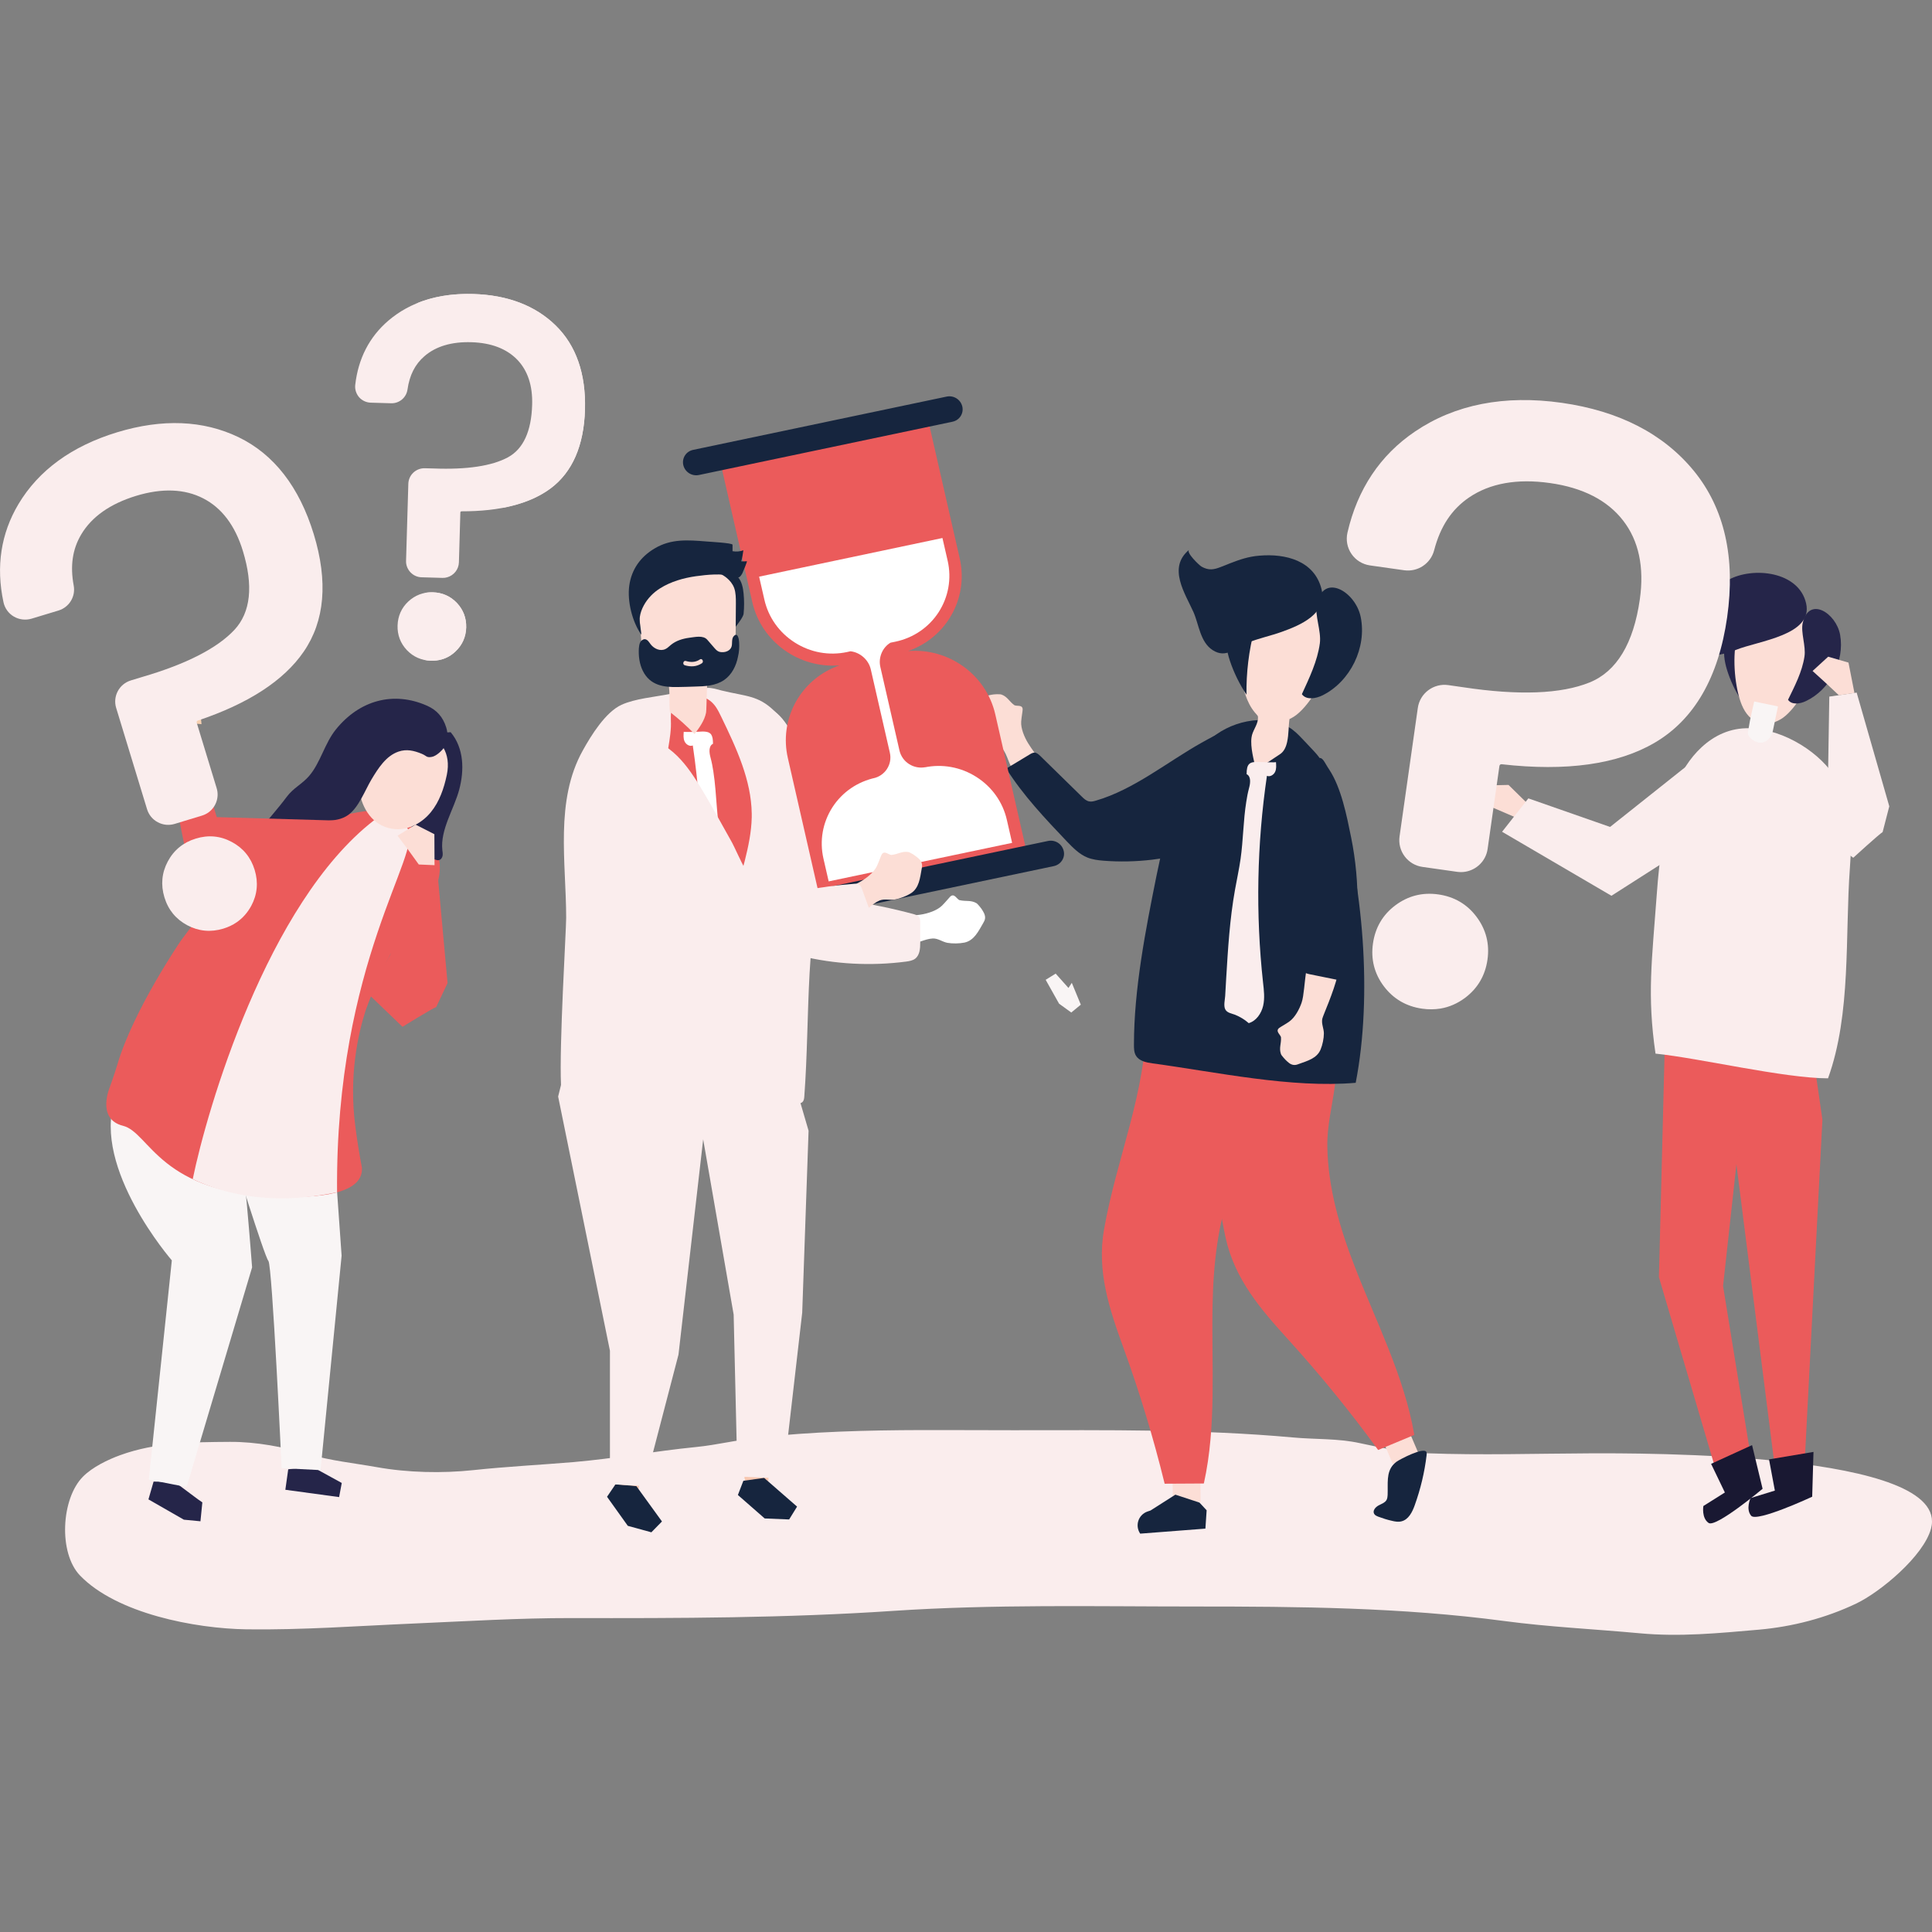 <?xml version="1.0" encoding="UTF-8"?> <svg xmlns="http://www.w3.org/2000/svg" width="585" height="585" viewBox="0 0 585 585" fill="none"><rect x="0" y="0" width="585" height="585" fill="#808080" stroke="none"/><g clip-path="url(#clip0)"><path d="M279.04 433.019C262.484 433.065 245.928 433.476 229.396 435.307C223.159 435.993 217.059 437.526 210.822 438.144C198.348 439.379 186.103 441.644 173.583 442.72C163.494 443.566 153.381 444.07 143.338 445.145C133.913 446.152 123.48 445.923 114.125 444.253C107.2 443.017 100.252 442.331 93.441 440.34C85.829 438.121 77.551 436.542 69.617 436.588C58.312 436.68 47.282 436.68 36.459 440.592C32.653 441.965 27.998 444.23 25.132 447.113C18.528 453.725 17.634 470.221 24.237 477.062C35.359 488.594 59.069 493.124 74.638 493.353C91.699 493.581 108.277 492.323 125.383 491.591C141.274 490.904 157.096 489.921 173.01 489.943C205.502 490.012 237.994 489.943 270.418 487.77C300.893 485.734 331.436 486.443 361.956 486.443C393.279 486.443 424.373 486.695 455.466 490.836C469.018 492.643 482.799 493.284 496.42 494.542C508.619 495.686 520.336 494.519 532.467 493.467C542.671 492.575 552.783 489.966 562.047 485.551C569.384 482.05 582.455 471.182 584.702 462.854C591.008 439.448 495.87 440.02 481.24 440.066C464.891 440.134 448.427 440.661 432.1 440.043C425.221 439.791 418.457 438.441 411.761 436.977C405.088 435.513 398.347 435.879 391.582 435.261C363.332 432.699 335.036 433.065 306.717 433.065C297.499 433.065 288.281 432.996 279.04 433.019Z" fill="#FAEDED"></path><path d="M549.114 320.337L551.82 339.029L546.362 444.482L537.19 442.56L521.987 322.693L549.114 320.337Z" fill="#EB5B5B"></path><path d="M504.079 316.836L502.313 386.733L520.107 447.067L530.471 443.223L521.735 389.41L529.761 316.218L504.079 316.836Z" fill="#EB5B5B"></path><path d="M530.517 437.572L518.112 443.246L522.285 451.918L515.773 456.013C515.773 456.013 515.154 459.628 517.355 461.138C519.534 462.671 533.705 450.797 533.705 450.797L530.517 437.572Z" fill="#191832"></path><path d="M549.114 439.631L535.654 441.896L537.419 451.345L530.059 453.611C530.059 453.611 528.522 456.928 530.242 458.964C531.962 461.001 548.724 453.199 548.724 453.199L549.114 439.631Z" fill="#191832"></path><path d="M522.928 202.826C523.891 205.938 525.267 208.912 527.009 211.658C527.055 205.938 527.881 200.241 529.463 194.75C529.578 194.338 529.715 193.858 529.486 193.492C529.28 193.148 528.844 193.011 528.454 192.897C521.392 191.204 521.254 197.404 522.928 202.826Z" fill="#252549"></path><path d="M526.802 211.772C527.536 214.129 528.774 216.783 531.205 218.202C534.071 219.895 537.167 219.025 539.299 217.721C546.385 213.443 558.675 189.831 540.193 184.042C523.431 178.803 523.752 202.026 526.802 211.772Z" fill="#FCDED6"></path><path d="M541.409 211.887C542.51 213.511 545.032 213.145 546.798 212.298C554.113 208.844 558.584 200.218 557.185 192.256C555.993 185.598 547.761 180.427 545.858 188.595C545.193 191.501 546.867 195.573 546.385 198.777C545.697 203.398 543.427 207.745 541.409 211.887Z" fill="#252549"></path><path d="M523.363 175.577C514.948 180.221 511.187 190.449 503.482 196.214C510.407 199.372 518.616 199.577 525.679 196.763C532.604 193.995 549.045 192.325 546.89 182.738C544.711 172.968 530.747 171.504 523.363 175.577Z" fill="#252549"></path><path d="M556.016 235.91C560.831 244.262 560.808 253.711 560.143 262.748C558.63 283.226 560.602 306.952 553.516 326.514C540.171 326.491 514.558 320.382 501.281 319.032C498.69 301.232 500.203 290.822 501.671 270.688C502.382 260.758 503.941 247.419 507.472 237.947C510.361 230.19 518.043 220.192 529.669 220.512C540.515 220.81 551.636 228.314 556.016 235.91Z" fill="#FAEDED"></path><path d="M534.278 224.653C533.062 225.157 531.572 224.951 530.127 223.555C528.889 222.366 529.279 221.954 529.531 220.192C529.921 217.584 530.609 214.998 531.159 212.413L538.359 213.9C538.359 213.9 536.915 220.878 536.8 221.359C536.433 222.892 535.493 224.127 534.278 224.653Z" fill="#F9F5F5"></path><path d="M462.391 243.186L456.773 237.672L447.922 237.878L446.913 242.34L460.281 248.105L462.391 243.186Z" fill="#FCDED6"></path><path d="M528.339 228.795L521.942 223.029L487.523 250.393L462.781 241.745L454.824 251.857L487.936 271.237L522.95 248.86L528.339 228.795Z" fill="#FAEDED"></path><path d="M94.313 444.001L103.485 449.035L102.682 453.313L86.402 451.094L87.273 444.894L94.313 444.001Z" fill="#252549"></path><path d="M52.878 448.714L46.503 448.623L44.944 454.022L45.104 454.068H45.059L55.675 460.154L60.697 460.635L61.27 454.915L59.895 453.954L52.878 448.714Z" fill="#252549"></path><path d="M72.529 347.266C73.561 347.151 76.335 383.759 76.335 383.759L56.501 450.27L45.058 448.028L52.029 381.631C52.029 381.631 27.815 353.764 34.785 332.966C45.333 338.022 72.529 347.266 72.529 347.266Z" fill="#F9F5F5"></path><path d="M101.123 347.586L103.439 380.213L97.064 445.145L85.278 444.55C85.278 444.55 82.435 383.05 81.265 381.791C80.096 380.533 70.075 348.273 70.075 348.273L101.123 347.586Z" fill="#F9F5F5"></path><path d="M85.622 362.458C48.223 361.772 45.471 342.942 37.239 340.882C29.007 338.823 33.295 329.054 33.295 329.054C33.295 329.054 34.854 324.684 35.519 322.396C40.312 305.968 54.735 284.873 54.735 284.873C61.843 275.195 68.975 266.638 75.143 261.467C93.464 246.115 113.116 245.383 113.116 245.383C141.389 254.214 131.414 267.484 131.735 270.962C122.425 279.473 115.684 292.217 110.731 305.899C108.392 313.152 105.617 325.667 107.567 340.86C108.186 345.733 108.897 349.966 109.607 353.649C109.768 358.477 105.136 362.778 85.622 362.458Z" fill="#EB5B5B"></path><path d="M113.254 248.38C113.254 248.38 119.56 244.948 123.458 250.92C128.181 258.195 101.445 290.936 102.064 361.017C95.047 362.435 76.978 365.821 58.358 357.036C62.6 336.238 80.853 273.456 113.254 248.38Z" fill="#FAEDED"></path><path d="M127.103 226.255C130.268 228.726 133.019 233.966 131.941 238.084C131.414 240.075 129.969 241.402 129.511 243.552C128.548 247.785 121.164 250.897 124.283 255.816C125.888 258.333 128.961 259.408 131.827 260.3C132.171 260.415 132.538 260.529 132.905 260.437C133.501 260.323 133.891 259.728 134.005 259.156C134.12 258.561 134.005 257.966 133.936 257.372C133.294 251.171 137.491 244.971 139.05 239.091C140.609 233.234 140.517 226.553 136.459 221.702C132.996 222.022 131.598 221.359 129.373 224.036L127.103 226.255Z" fill="#252549"></path><path d="M119.673 251.057C123.801 251.377 127.836 249.135 130.451 245.932C133.065 242.729 134.44 238.702 135.289 234.652C138.132 221.222 121.645 216.875 112.955 225.088C105.365 232.25 107.681 250.119 119.673 251.057Z" fill="#FCDED6"></path><path d="M99.128 248.54C101.329 248.38 103.508 248.151 105.48 246.733C108.644 244.445 110.524 239.297 112.473 236.025C114.537 232.593 116.876 228.887 120.659 227.582C123.136 226.736 125.337 227.285 127.653 228.223C129.235 228.864 129.052 229.481 130.749 229.184C132.056 228.955 133.73 227.399 134.464 226.347C135.679 224.608 135.748 222.251 135.106 220.238C134.12 217.126 132.285 215.021 129.373 213.717C119.169 209.164 108.85 212.024 101.719 220.856C98.279 225.111 97.064 230.9 93.624 234.927C91.492 237.421 88.855 238.542 86.814 241.287C81.54 248.403 72.873 256.708 69.777 265.036C69.662 265.334 69.548 265.7 69.708 265.997C70.006 266.592 70.9 266.386 71.497 266.089C75.005 264.35 78.513 262.588 82.022 260.849C83.398 260.163 84.796 259.454 85.943 258.424C88.763 255.839 89.749 251.377 93.189 249.661C95.069 248.792 97.11 248.7 99.128 248.54Z" fill="#252549"></path><path d="M84.796 266.203L56.569 259.591L49.025 222.16L58.403 222.983L65.626 247.419L102.2 248.471L104.31 251.24L84.796 266.203Z" fill="#EB5B5B"></path><path d="M61.018 219.277L60.101 209.461L53.13 204.153L52.717 207.013L55.171 209.461C55.171 209.461 55.79 212.321 57.533 213.763C57.326 215.387 55.996 218.865 55.996 218.865L61.018 219.277Z" fill="#F7D0B1"></path><path d="M59.298 253.917C55.515 255.061 52.648 257.395 50.814 260.827C48.98 264.259 48.636 267.919 49.782 271.694C50.929 275.492 53.267 278.33 56.707 280.16C60.147 281.99 63.816 282.334 67.599 281.19C69.112 280.732 70.465 280.091 71.658 279.268C73.492 278.009 74.96 276.339 76.083 274.28C77.918 270.848 78.262 267.187 77.115 263.412C75.969 259.637 73.63 256.777 70.19 254.947C66.751 253.093 63.082 252.75 59.298 253.917Z" fill="#FAEDED"></path><path d="M72.231 132.38C61.545 127.232 49.163 126.729 35.473 130.893C21.784 135.057 11.717 142.378 5.595 152.629C0.275 161.552 -1.261 171.55 1.055 182.349C1.445 184.18 2.591 185.758 4.196 186.696C5.802 187.634 7.751 187.863 9.539 187.337L17.702 184.866C20.959 183.882 22.953 180.61 22.311 177.27C21.211 171.344 21.945 166.288 24.581 161.849C27.769 156.472 33.364 152.537 41.229 150.135C49.071 147.755 55.904 148.007 61.545 150.913C67.163 153.795 71.199 159.149 73.538 166.814C76.771 177.384 75.9 185.415 70.993 190.7C65.81 196.26 56.455 201.065 43.155 204.954L39.624 206.03C36.093 207.105 34.098 210.834 35.175 214.358L44.531 245.04C45.058 246.733 46.205 248.151 47.787 248.975C49.369 249.821 51.158 249.982 52.878 249.478L61.156 246.961C61.82 246.756 62.44 246.458 62.99 246.092C65.329 244.49 66.475 241.493 65.604 238.656L59.55 218.797C59.481 218.545 59.619 218.293 59.848 218.202C75.143 213.1 85.943 206.098 91.951 197.335C98.349 188.046 99.38 176.057 95.001 161.735C90.621 147.435 82.962 137.574 72.231 132.38Z" fill="#FAEDED"></path><path d="M435.517 270.825C430.701 270.138 426.344 271.26 422.515 274.12C418.686 276.98 416.416 280.869 415.728 285.674C415.04 290.479 416.163 294.849 419.03 298.647C421.896 302.445 425.794 304.733 430.609 305.419C432.513 305.694 434.347 305.671 436.113 305.396C438.796 304.961 441.295 303.863 443.611 302.147C447.417 299.287 449.711 295.398 450.398 290.593C451.086 285.811 449.963 281.441 447.096 277.62C444.23 273.776 440.332 271.511 435.517 270.825Z" fill="#FAEDED"></path><path d="M512.93 142.63C503.735 131.373 490.274 124.441 472.893 121.97C455.535 119.522 440.584 122.45 428.454 130.664C417.906 137.802 411.027 148.121 408 161.3C407.496 163.519 407.931 165.876 409.239 167.752C410.523 169.628 412.563 170.886 414.834 171.207L425.175 172.671C429.303 173.243 433.201 170.658 434.256 166.608C436.113 159.447 439.552 154.23 444.781 150.661C451.109 146.337 459.364 144.849 469.339 146.268C479.268 147.664 486.72 151.484 491.467 157.616C496.213 163.725 497.91 171.733 496.534 181.457C494.631 194.841 489.518 203.33 481.309 206.647C472.664 210.148 459.8 210.628 443.015 208.089L438.544 207.448C434.072 206.808 429.922 209.919 429.303 214.381L423.776 253.276C423.478 255.427 424.029 257.578 425.336 259.316C426.643 261.055 428.569 262.199 430.724 262.497L441.203 263.984C442.052 264.098 442.877 264.098 443.68 263.961C447.12 263.389 449.94 260.666 450.444 257.051L454.022 231.907C454.067 231.586 454.366 231.38 454.664 231.403C474.292 233.645 489.908 231.449 501.121 224.837C513.044 217.813 520.382 205.069 522.973 186.902C525.541 168.827 522.148 153.933 512.93 142.63Z" fill="#FAEDED"></path><path d="M320.682 303.909L316.623 296.679L319.65 294.803L323.525 299.15L324.534 297.594L327.263 304.206L324.374 306.586L320.682 303.909Z" fill="#F9F5F5"></path><path d="M131.069 179.352C128.18 179.26 125.681 180.221 123.617 182.143C121.553 184.088 120.476 186.536 120.384 189.396C120.292 192.279 121.255 194.773 123.181 196.832C125.131 198.891 127.584 199.967 130.45 200.058C131.597 200.081 132.675 199.967 133.706 199.669C135.266 199.234 136.664 198.434 137.903 197.244C139.966 195.299 141.044 192.851 141.136 189.991C141.228 187.108 140.265 184.614 138.338 182.555C136.389 180.519 133.936 179.421 131.069 179.352Z" fill="#FAEDED"></path><path d="M138.338 182.578C136.389 180.519 133.936 179.443 131.069 179.352C130.129 179.329 129.258 179.398 128.41 179.581C130.336 180.038 132.033 181.022 133.454 182.509C135.403 184.568 136.343 187.085 136.252 189.945C136.16 192.828 135.082 195.253 133.019 197.198C131.78 198.365 130.359 199.166 128.822 199.623C128.639 199.669 128.432 199.715 128.249 199.761C128.96 199.921 129.717 200.035 130.496 200.058C131.643 200.081 132.72 199.966 133.752 199.669C135.312 199.234 136.71 198.434 137.949 197.244C140.012 195.299 141.09 192.851 141.182 189.991C141.228 187.131 140.287 184.637 138.338 182.578Z" fill="#FAEDED"></path><path d="M168.263 98.564C162.094 92.523 153.679 89.32 143.269 89.023C132.858 88.725 124.236 91.425 117.61 97.076C111.854 101.996 108.483 108.539 107.566 116.524C107.406 117.874 107.841 119.224 108.713 120.254C109.607 121.283 110.891 121.878 112.244 121.924L118.435 122.107C120.912 122.176 123.044 120.391 123.388 117.943C124.007 113.596 125.681 110.278 128.547 107.83C131.987 104.856 136.779 103.437 142.741 103.62C148.703 103.803 153.335 105.565 156.568 108.86C159.779 112.154 161.315 116.776 161.131 122.587C160.902 130.618 158.426 135.949 153.817 138.466C148.955 141.097 141.388 142.241 131.322 141.852L128.639 141.783C125.956 141.715 123.709 143.82 123.64 146.497L122.952 169.811C122.906 171.115 123.388 172.328 124.282 173.289C125.177 174.227 126.369 174.776 127.676 174.799L133.959 174.982C134.463 175.005 134.968 174.936 135.426 174.799C137.421 174.227 138.889 172.442 138.958 170.269L139.393 155.168C139.393 154.985 139.554 154.825 139.737 154.825C151.478 154.848 160.535 152.514 166.726 147.892C173.307 142.973 176.793 134.942 177.114 124.075C177.435 113.207 174.454 104.627 168.263 98.564Z" fill="#FAEDED"></path><path d="M168.263 98.564C162.095 92.523 153.679 89.32 143.269 89.023C136.826 88.84 131.07 89.801 126.025 91.906C128.846 91.448 131.827 91.265 134.991 91.357C145.402 91.654 153.817 94.88 159.985 100.897C166.177 106.961 169.157 115.54 168.859 126.363C168.538 137.253 165.053 145.261 158.472 150.18C156.569 151.599 154.413 152.811 151.96 153.795C157.967 152.697 162.897 150.707 166.75 147.847C173.331 142.927 176.816 134.897 177.137 124.029C177.435 113.207 174.454 104.627 168.263 98.564Z" fill="#FAEDED"></path><path d="M135.518 297.663L132.262 261.993L123.892 261.627L118.183 289.106L111.235 300.683L121.875 310.91C121.875 310.91 130.909 305.327 132.079 304.938L135.518 297.663Z" fill="#EB5B5B"></path><path d="M131.575 261.97L131.529 252.59L125.819 249.684L120.385 253.047L123.733 257.509L126.805 261.765L131.575 261.97Z" fill="#FCDED6"></path><path d="M572.067 244.147L562.184 209.713L553.906 210.926L553.218 253.688L561.152 259.728C561.152 259.728 568.994 252.567 570.049 251.949L572.067 244.147Z" fill="#FAEDED"></path><path d="M561.519 209.828L559.708 200.63L553.563 198.845L548.839 203.17L552.966 206.922L556.796 210.514L561.519 209.828Z" fill="#FCDED6"></path><path d="M246.521 269.52C246.521 268.573 246.487 267.659 246.453 266.712C246.42 265.731 246.352 264.75 246.25 263.769C246.217 263.6 246.217 263.431 246.183 263.262C246.081 262.687 245.98 262.078 245.879 261.503V261.436C245.676 260.083 245.54 258.763 245.439 257.444C245.101 253.081 245.236 248.954 245.236 244.929C245.27 236.744 244.83 229.032 239.083 220.779C239.083 220.779 239.083 220.779 239.083 220.745C238.88 220.441 238.644 220.103 238.407 219.798C238.069 219.325 237.697 218.851 237.291 218.378C236.311 217.16 235.364 216.145 234.485 215.3C229.549 210.496 225.965 210.902 218.46 209.076C217.31 208.771 215.417 208.163 214.065 208.298C213.051 208.399 212.374 208.873 212.476 210.226C209.67 210.158 206.864 210.395 204.159 211.038L204.058 209.854C203.618 209.955 203.179 210.057 202.705 210.158C198.006 211.071 192.292 211.545 188.201 213.405C183.367 215.604 178.972 222.707 176.504 227.172C167.95 242.426 171.432 261.097 171.432 277.942C171.432 281.798 169.302 316.332 169.877 328.576C170.012 331.249 170.249 332.838 170.689 332.872C185.666 333.616 200.305 328.441 215.147 329.828C223.937 330.674 232.592 332.838 241.213 334.056C241.619 334.124 242.024 334.124 242.396 334.022C242.565 333.955 242.768 333.887 242.903 333.752C243.411 333.346 243.512 332.602 243.546 331.925C244.459 319.681 244.459 307.064 245.135 294.719C245.236 293.196 245.338 291.674 245.439 290.118C245.54 288.867 245.642 287.615 245.743 286.364C245.743 286.161 245.777 285.958 245.777 285.789C245.912 283.929 246.048 282.034 246.183 280.174C246.25 279.295 246.284 278.449 246.318 277.57C246.453 275.067 246.521 272.598 246.521 270.128C246.521 269.925 246.521 269.723 246.521 269.52Z" fill="#FAEDED"></path><path d="M296.084 273.849C295.949 273.68 295.78 273.545 295.611 273.443C293.921 272.496 292.467 273.003 290.574 272.564C289.728 272.361 288.985 270.264 287.7 271.515C287.227 271.989 286.212 273.274 285.198 274.255C283.711 275.709 280.972 276.623 278.639 276.961C269.511 278.28 260.281 277.096 251.221 275.642C250.713 275.574 250.173 275.473 249.733 275.134C248.989 274.559 248.854 273.511 248.753 272.598C248.313 268.268 247.434 263.972 246.183 259.778C245.067 256.058 243.614 252.337 240.977 249.428C238.373 246.553 234.418 244.625 230.597 245.268C227.724 245.775 225.154 247.737 223.903 250.375C220.827 256.903 227.927 264.75 231.138 270.027C234.181 275.033 237.562 279.836 241.281 284.368C241.754 284.943 242.228 285.485 242.87 285.823C243.546 286.195 244.357 286.229 245.101 286.262C255.007 286.837 264.913 286.499 274.853 285.992C277.591 285.857 279.89 284.301 282.426 284.165C284.049 284.098 285.367 285.214 286.889 285.485C288.41 285.755 290.472 285.721 291.994 285.417C294.969 284.808 296.287 281.933 297.673 279.565C298.012 278.956 298.248 278.584 298.282 277.942C298.316 276.893 297.741 276.048 297.2 275.202C296.862 274.762 296.524 274.289 296.084 273.849Z" fill="white"></path><path d="M226.372 270.669C228.603 274.052 230.835 277.4 232.795 281.053C234.08 283.455 235.365 286.059 237.596 287.581C239.016 288.562 240.74 289.036 242.397 289.442C252.81 291.979 263.696 292.554 274.346 291.167C275.326 291.031 276.374 290.862 277.152 290.254C278.504 289.171 278.64 287.176 278.64 285.45C278.64 283.421 278.64 281.358 278.64 279.328C278.64 278.719 278.606 278.077 278.234 277.603C277.896 277.164 277.287 276.994 276.746 276.825C270.187 275.033 263.493 273.68 256.732 272.733C254.568 272.428 252.303 272.124 250.646 270.703C247.13 267.659 247.063 256.294 246.251 251.593C245.338 246.248 244.595 240.836 243.546 235.492C242.363 229.573 241.112 223.417 237.596 218.546C230.057 208.095 213.525 212.052 212.646 225.345C211.969 235.391 213.863 245.639 217.514 254.975C219.779 260.725 223.059 265.697 226.372 270.669Z" fill="#FAEDED"></path><path d="M302.684 210.226C302.887 210.226 303.123 210.26 303.292 210.327C305.05 210.97 305.591 212.391 307.079 213.473C307.755 213.98 309.75 213.202 309.648 214.927C309.614 215.57 309.31 217.126 309.209 218.513C309.074 220.508 310.122 223.113 311.305 225.041C316.038 232.584 322.698 238.638 329.494 244.422C329.866 244.76 330.305 245.099 330.779 245.2C331.658 245.403 332.537 244.862 333.28 244.321C336.763 241.919 340.448 239.89 344.302 238.165C347.75 236.642 351.402 235.391 355.188 235.526C358.941 235.628 362.829 237.353 364.756 240.566C366.176 243.001 366.345 246.113 365.196 248.684C362.288 255.043 352.112 254.738 346.195 255.686C340.617 256.599 334.937 257.106 329.291 257.208C328.581 257.208 327.871 257.241 327.229 256.971C326.552 256.7 326.012 256.125 325.471 255.584C318.844 248.65 312.86 241.141 307.011 233.497C305.388 231.4 305.118 228.728 303.597 226.766C302.65 225.548 300.993 225.244 299.844 224.297C298.694 223.35 297.41 221.794 296.7 220.508C295.28 217.938 296.564 215.164 297.443 212.661C297.646 212.019 297.815 211.613 298.255 211.173C298.999 210.496 299.979 210.395 300.96 210.26C301.534 210.192 302.109 210.192 302.684 210.226Z" fill="#FCDED6"></path><path d="M348.799 260.319C343.896 260.895 338.994 260.996 334.227 260.624C332.537 260.489 330.813 260.286 329.224 259.643C326.756 258.628 324.862 256.667 323.003 254.739C316.41 247.805 309.784 240.803 304.679 232.719C307.045 231.298 309.446 229.878 311.812 228.423C312.252 228.153 312.759 227.882 313.266 227.882C313.942 227.916 314.483 228.423 314.99 228.897C319.183 232.99 323.341 237.082 327.533 241.175C328.176 241.818 328.886 242.494 329.798 242.663C330.475 242.799 331.151 242.63 331.827 242.427C343.288 239.112 353.498 230.69 363.81 224.906C368.915 222.064 374.223 219.122 380.038 218.648C392.479 217.667 399.917 232.313 390.654 241.31C379.733 251.965 364.317 258.493 348.799 260.319Z" fill="#16253E"></path><path d="M363.37 440.5L363.539 454.673L355.154 454.808L354.917 439.08L363.37 440.5Z" fill="#FCDED6"></path><path d="M355.898 452.576L363.201 454.977L365.364 457.311L364.992 462.858L345.248 464.38C343.592 461.945 344.674 458.664 347.446 457.683L348.359 457.379L355.898 452.576Z" fill="#16253E"></path><path d="M423.887 426.903L429.465 439.959L421.723 443.24L415.57 428.797L423.887 426.903Z" fill="#FCDED6"></path><path d="M421.891 443.477C422.162 443.173 422.5 442.868 422.872 442.598C423.785 441.921 431.29 437.964 431.932 439.723C432.034 440.027 432 440.331 431.966 440.636C431.358 445.777 430.141 450.851 428.382 455.755C427.639 457.852 426.489 460.152 424.325 460.66C423.379 460.896 422.398 460.727 421.452 460.491C420.066 460.186 418.679 459.746 417.327 459.239C416.854 459.036 416.313 458.833 416.076 458.36C415.569 457.446 416.448 456.364 417.395 455.857C418.308 455.349 419.457 455.011 419.897 454.064C420.099 453.624 420.133 453.151 420.167 452.677C420.302 449.261 419.694 445.912 421.891 443.477Z" fill="#16253E"></path><path d="M371.11 374.78C373.883 387.396 381.76 396.461 390.178 405.729C399.814 416.35 408.874 427.478 417.293 439.046C420.944 437.524 424.595 436.002 428.247 434.48C425.204 416.756 416.786 400.486 410.294 383.743C405.764 372.108 402.113 359.796 401.91 347.179C401.808 340.922 403.33 335.206 404.141 329.117C405.155 321.575 405.189 313.863 406.102 306.286C406.406 303.749 406.575 300.739 404.615 299.082C403.736 298.337 402.586 298.033 401.47 297.83C360.021 289.78 365.87 350.799 371.11 374.78Z" fill="#EB5B5B"></path><path d="M404.886 308.654C404.92 301.01 403.973 293.636 402.553 288.021C390.754 287.379 377.434 288.698 365.77 291.065C354.376 293.365 347.243 295.868 347.175 308.248C347.04 331.012 338.148 350.393 334.294 372.277C332.063 384.995 335.917 396.36 340.177 408.131C345.079 421.593 349.238 435.325 352.652 449.261C356.608 449.227 360.563 449.227 364.519 449.193C368.407 431.639 366.818 413.407 367.156 395.447C367.393 382.966 368.677 370.18 373.242 358.443C378.279 345.556 385.548 350.697 393.898 343.222C401.979 335.882 404.852 321.845 404.886 308.654Z" fill="#EB5B5B"></path><path d="M391.498 221.049C392.817 222.064 393.932 223.282 395.082 224.499C396.096 225.582 397.11 226.664 398.125 227.746C401.641 231.501 403.365 237.048 404.886 241.817C412.797 267.016 415.637 301.551 410.499 327.866C390.991 329.557 368.441 324.619 348.967 321.98C347.074 321.71 344.944 321.304 343.964 319.647C343.355 318.666 343.355 317.414 343.355 316.264C343.355 299.555 346.871 281.594 350.184 265.156C351.57 258.222 353.295 251.322 355.492 244.591C357.825 237.454 360.462 229.742 365.939 224.364C371.788 218.58 382.978 215.739 390.315 220.237C390.721 220.474 391.126 220.745 391.498 221.049Z" fill="#16253E"></path><path d="M389.741 224.635C390.248 222.368 390.147 219.696 390.451 217.735C390.924 217.498 391.364 217.261 391.803 216.99C399.951 211.782 413.576 183.91 391.905 177.653C372.228 171.97 373.242 199.064 377.097 210.361C377.739 212.289 378.618 214.115 379.936 215.705C380.815 216.787 381.018 216.585 380.883 217.836C380.68 219.73 379.193 221.354 378.956 223.282C378.55 226.292 379.666 230.216 380.342 233.158C382.743 231.569 385.143 229.979 387.543 228.389C388.76 227.611 389.403 226.224 389.741 224.635Z" fill="#FCDED6"></path><path d="M372.429 200.146C373.646 203.766 375.337 207.182 377.433 210.361C377.332 203.698 378.143 197.001 379.833 190.574C379.969 190.067 380.104 189.526 379.833 189.086C379.597 188.68 379.09 188.545 378.616 188.443C370.299 186.617 370.333 193.855 372.429 200.146Z" fill="#16253E"></path><path d="M394.203 210.192C395.522 212.052 398.463 211.545 400.492 210.53C408.91 206.302 413.88 196.087 412.02 186.853C410.465 179.108 400.694 173.324 398.733 182.896C398.023 186.312 400.12 191.014 399.646 194.768C398.936 200.146 396.434 205.321 394.203 210.192Z" fill="#16253E"></path><path d="M372.498 170.55C371.551 170.922 370.604 171.328 369.59 171.7C367.494 172.512 365.973 172.782 363.809 171.565C363.2 171.227 359.042 167.303 360.056 166.491C353.463 171.869 358.873 179.75 361.375 185.331C363.031 189.086 363.403 194.396 367.156 196.831C371.28 199.537 374.12 196.121 377.873 194.599C381.186 193.246 384.736 192.536 388.117 191.318C393.695 189.323 402.012 185.839 400.153 178.397C397.989 169.738 389.233 167.574 381.355 168.25C377.941 168.521 375.304 169.468 372.498 170.55Z" fill="#16253E"></path><path d="M377.367 242.765C376.454 248.447 376.454 254.333 375.642 260.049C375.203 263.194 374.493 266.306 373.952 269.418C372.363 278.28 371.822 287.311 371.281 296.274C371.18 298.033 371.078 299.826 370.977 301.585C370.909 302.701 370.436 304.561 371.011 305.644C371.585 306.726 372.938 306.861 373.986 307.267C375.473 307.876 376.893 308.722 378.11 309.804C380.409 309.128 381.931 306.861 382.472 304.561C383.013 302.228 382.708 299.826 382.438 297.458C380.173 276.69 380.578 255.618 383.621 234.918C384.534 235.323 385.65 234.647 386.089 233.734C386.529 232.82 386.427 231.772 386.36 230.757C386.36 230.926 381.559 230.757 381.187 230.723C378.313 230.588 377.468 231.265 377.468 234.41C378.854 235.087 378.618 237.116 378.212 238.604C377.84 239.991 377.57 241.378 377.367 242.765Z" fill="#FAEDED"></path><path d="M388.152 319.647C388.016 319.478 387.915 319.309 387.847 319.106C387.239 317.313 387.983 316.028 387.881 314.167C387.847 313.322 385.988 312.273 387.374 311.225C387.881 310.853 389.301 310.108 390.417 309.297C392.04 308.147 393.426 305.677 394.136 303.547C395.522 299.488 394.677 287.04 400.018 285.654C412.595 282.406 400.931 306.151 400.39 308.451C400.052 309.973 400.864 311.428 400.864 312.916C400.864 314.404 400.458 316.366 399.883 317.753C398.768 320.492 395.826 321.237 393.324 322.15C392.716 322.387 392.276 322.522 391.668 322.454C390.654 322.319 389.977 321.609 389.267 320.932C388.895 320.526 388.49 320.12 388.152 319.647Z" fill="#FCDED6"></path><path d="M400.796 230.317C401.236 230.926 401.709 231.873 402.419 232.922C406.138 238.503 407.794 247.06 409.113 253.555C411.919 267.389 411.716 281.832 408.302 295.53C408.166 296.038 407.997 296.579 407.558 296.849C407.118 297.12 406.577 297.019 406.07 296.917C402.96 296.274 399.816 295.666 396.705 295.023C396.029 294.888 395.319 294.718 394.812 294.279C393.798 293.399 393.933 291.81 394.136 290.491C395.387 281.798 395.488 272.97 394.474 264.243C394.001 260.116 391.904 255.043 392.141 250.984C392.378 247.331 394.474 243.407 394.778 239.382C394.947 236.981 395.218 233.429 396.908 231.535C399.139 229.1 399.917 229.1 400.796 230.317Z" fill="#16253E"></path><path d="M223.633 386.449L224.039 412.054C223.87 419.157 224.512 426.227 224.952 433.33C225.358 439.892 224.039 446.69 227.149 452.779C228.13 454.673 230.192 456.026 231.781 453.827C232.998 452.136 232.423 449.193 232.728 447.198C234.993 432.349 239.219 417.872 241.315 403.023C243.546 387.43 237.529 387.836 223.633 386.449Z" fill="#F7C7B0"></path><path d="M225.086 448.381L223.43 452.677L231.544 459.78L238.948 460.085L241.348 456.195L231.375 447.502L225.086 448.381Z" fill="#16253E"></path><path d="M205.512 386.72L200.846 411.885C199.223 423.149 195.538 434.108 193.949 445.371C193.577 447.975 193.78 450.783 192.698 453.252C191.65 455.653 189.554 455.721 187.728 454.131C185.294 451.967 186.41 448.077 186.444 445.1C186.748 425.347 185.193 405.864 184.821 386.043C184.821 385.773 184.821 385.502 185.024 385.333C185.193 385.198 185.429 385.198 185.632 385.232C187.525 385.333 205.41 387.261 205.512 386.72Z" fill="#F7C7B0"></path><path d="M186.376 449.43L183.807 453.218L190.095 462.013L197.229 463.974L200.44 460.693L192.698 450.005L186.376 449.43Z" fill="#16253E"></path><path d="M237.124 447.671L242.905 397.476L244.832 342.377L239.152 322.962L208.59 318.193L170.826 324.687L169 332.027L184.687 409.01V449.396L195.066 449.971L205.445 410.16L212.917 344.981L222.147 398.051L223.296 447.096L237.124 447.671Z" fill="#FAEDED"></path><path d="M217.819 138.62L227.793 182.321C230.565 194.43 242.026 202.48 254.197 201.465C253.487 201.702 252.811 201.973 252.169 202.277C241.891 206.877 235.974 218.107 238.544 229.472L248.517 273.173L311.333 259.981L301.36 216.28C298.588 204.171 287.127 196.121 274.956 197.136C275.666 196.899 276.342 196.629 276.984 196.324C287.262 191.724 293.178 180.494 290.609 169.129L280.635 125.429L217.819 138.62Z" fill="#EB5B5B"></path><path d="M288.41 127.695L211.631 143.829C209.501 144.269 207.405 142.95 206.898 140.819C206.425 138.721 207.743 136.658 209.873 136.219L286.652 120.084C288.782 119.645 290.878 120.964 291.385 123.095C291.859 125.192 290.54 127.255 288.41 127.695Z" fill="#16253E"></path><path d="M319.108 262.247L242.329 278.381C240.199 278.821 238.103 277.502 237.596 275.371C237.123 273.274 238.441 271.211 240.571 270.771L317.35 254.637C319.48 254.197 321.576 255.516 322.083 257.647C322.591 259.711 321.238 261.774 319.108 262.247Z" fill="#16253E"></path><path d="M229.855 174.609L231.444 181.543C232.661 186.921 235.94 191.555 240.674 194.565C245.407 197.576 251.019 198.59 256.462 197.44L257.51 197.203C260.384 197.508 262.987 199.74 263.663 202.649L269.445 227.916C270.256 231.433 267.991 234.917 264.441 235.662L265.151 235.492C259.708 236.642 255.042 239.822 252.067 244.422C249.092 249.056 248.112 254.569 249.329 259.947L250.918 266.881L306.465 255.212L304.876 248.278C303.659 242.9 300.379 238.266 295.646 235.256C290.913 232.245 285.301 231.231 279.858 232.381L280.297 232.279C276.713 233.023 273.164 230.791 272.352 227.239L266.571 201.973C265.895 199.098 267.213 196.02 269.647 194.599L271.135 194.295C276.578 193.145 281.244 189.965 284.219 185.365C287.194 180.731 288.174 175.218 286.957 169.84L285.368 162.906L229.855 174.609Z" fill="white"></path><path d="M227.622 246.384C227.622 246.756 227.622 247.128 227.622 247.5C227.521 251.931 226.608 256.294 225.526 260.59C225.492 260.759 225.425 260.928 225.391 261.097C225.357 261.266 225.29 261.435 225.256 261.605C225.087 262.247 224.918 262.924 224.749 263.566C224.512 264.446 224.309 265.663 224.106 267.185C223.633 270.737 223.227 275.811 222.855 281.425C222.72 283.353 222.585 285.383 222.483 287.412C222.416 288.258 222.213 288.123 222.145 287.209C220.861 286.33 219.711 285.248 218.562 284.233C216.466 282.339 214.268 280.614 212.037 278.956C211.969 278.72 211.935 278.517 211.868 278.28C211.327 276.014 210.752 273.95 210.211 272.191C209.467 269.824 208.723 267.997 207.98 267.016C205.985 264.31 203.754 261.706 202.57 258.527C202.029 257.038 201.725 255.482 201.556 253.893C201.421 252.776 201.353 251.66 201.252 250.544C200.812 244.151 200.373 237.691 201.455 231.366C201.86 229.032 202.334 226.766 202.672 224.466C202.908 223.011 203.077 221.557 203.145 220.068C203.213 218.749 203.044 217.261 203.179 215.84C203.246 214.995 203.449 214.217 203.855 213.473C205.782 210.09 210.583 209.752 213.93 211.511C214.708 211.917 215.418 212.458 215.958 213.067C216.635 213.777 217.142 214.623 217.615 215.502C217.886 216.043 218.156 216.585 218.426 217.126C222.923 226.427 227.487 236.135 227.622 246.384Z" fill="#EB5B5B"></path><path d="M222.146 287.243C220.861 286.364 219.712 285.281 218.562 284.267C216.466 282.373 214.269 280.648 212.037 278.99C211.97 278.922 211.902 278.889 211.835 278.855C211.835 278.686 211.868 278.517 211.868 278.347C211.97 276.792 212.071 275.236 212.139 273.646C212.511 265.968 212.544 258.222 212.173 250.544C211.936 245.031 211.496 239.517 210.854 234.038C210.55 231.264 210.178 228.491 209.772 225.717C208.859 226.123 207.744 225.447 207.304 224.533C206.865 223.62 206.966 222.571 207.034 221.557C207.034 221.658 208.318 221.624 209.637 221.624C210.043 221.624 210.448 221.591 210.786 221.591C211.496 221.557 212.071 221.557 212.173 221.523C212.612 221.489 213.052 221.489 213.39 221.523C215.283 221.658 215.892 222.571 215.892 225.21C214.505 225.886 214.742 227.916 215.148 229.404C215.52 230.791 215.79 232.178 215.993 233.564C216.568 237.217 216.771 240.904 217.075 244.591C217.244 246.688 217.413 248.785 217.717 250.848C217.852 251.762 217.988 252.641 218.157 253.554C218.461 255.279 218.799 256.971 219.137 258.696C219.239 259.203 219.34 259.71 219.408 260.218C220.625 267.016 221.233 273.883 221.707 280.749C221.842 282.846 221.977 284.977 222.079 287.074C222.146 287.142 222.146 287.176 222.146 287.243Z" fill="white"></path><path d="M275.632 258.222C275.429 258.121 275.226 258.019 275.023 257.986C273.096 257.681 271.913 258.662 269.986 258.865C269.14 258.966 267.72 257.241 266.909 258.865C266.605 259.474 266.098 261.03 265.489 262.315C264.576 264.175 262.311 266.002 260.249 267.118C252.135 271.481 243.04 273.511 234.013 275.236C233.506 275.337 232.965 275.439 232.458 275.27C231.545 274.999 231.072 274.052 230.666 273.206C228.773 269.283 226.508 265.528 223.905 262.044C221.606 258.933 218.935 255.922 215.486 254.096C212.038 252.269 207.677 251.796 204.33 253.724C201.794 255.178 200.036 257.884 199.799 260.793C199.157 267.997 208.454 272.936 213.289 276.826C217.853 280.512 222.688 283.861 227.691 286.837C228.3 287.21 228.942 287.582 229.686 287.683C230.463 287.785 231.207 287.548 231.951 287.345C241.451 284.504 250.647 280.817 259.843 276.961C262.379 275.912 264.001 273.646 266.334 272.665C267.822 272.056 269.445 272.631 270.966 272.361C272.487 272.09 274.414 271.346 275.733 270.534C278.336 268.945 278.573 265.799 279.08 263.093C279.215 262.417 279.283 261.977 279.08 261.334C278.776 260.319 277.93 259.744 277.119 259.136C276.68 258.797 276.172 258.459 275.632 258.222Z" fill="#FCDED6"></path><path d="M263.661 279.565C263.594 279.734 263.526 279.903 263.425 280.073C262.884 280.918 261.971 281.426 261.092 281.899C256.19 284.436 251.051 286.499 245.777 288.089C245.236 288.258 244.695 288.427 244.12 288.562C242.024 289.137 239.928 289.645 237.798 290.051C235.364 290.524 232.929 290.93 230.461 291.201C228.737 291.404 226.979 291.539 225.289 291.099C224.274 290.829 223.328 290.389 222.449 289.78C222.347 289.713 222.246 289.645 222.111 289.577C220.826 288.698 219.677 287.615 218.527 286.601C216.431 284.707 214.233 282.982 212.002 281.324C211.934 281.256 211.867 281.223 211.799 281.189C210.853 280.478 209.906 279.768 208.959 279.058C204.158 275.506 199.391 271.955 195.334 267.321C188.708 259.778 183.468 250.781 180.662 241.107C176.943 228.288 191.142 218.952 201.792 226.191C202.096 226.394 202.4 226.597 202.671 226.833C206.018 229.37 208.554 232.753 210.853 236.338C211.63 237.522 212.34 238.74 213.05 239.923C213.084 239.991 213.118 240.025 213.152 240.093C214.504 242.325 215.789 244.625 217.073 246.925C218.459 249.394 219.812 251.863 221.198 254.299C221.874 255.449 222.652 257.14 223.531 259C224.139 260.285 224.815 261.638 225.492 262.958C227.385 266.543 229.549 269.925 231.848 270.771C233.876 271.549 236.141 271.075 238.271 270.602C240.976 270.027 243.681 269.519 246.419 269.08C246.622 269.046 246.825 269.012 247.061 268.978C247.332 268.944 247.568 268.877 247.839 268.877C248.042 268.843 248.245 268.809 248.448 268.775C249.225 268.674 250.003 268.572 250.746 268.437C253.316 268.099 255.885 267.828 258.489 267.625C258.59 267.625 258.725 267.591 258.827 267.591C258.996 267.591 259.199 267.591 259.368 267.591C259.638 267.625 259.909 267.693 260.111 267.828C260.483 268.065 260.72 268.437 260.889 268.843C260.957 269.012 261.024 269.181 261.058 269.317C261.464 270.399 261.869 271.515 262.241 272.597C262.512 273.342 262.782 274.086 263.053 274.796C263.087 274.898 263.12 274.965 263.154 275.067C263.289 275.405 263.425 275.777 263.526 276.149C263.526 276.183 263.56 276.217 263.56 276.251C263.898 277.367 264.067 278.551 263.661 279.565Z" fill="#FAEDED"></path><path d="M218.968 177.822C220.49 180.494 221.233 183.572 221.369 186.65C221.403 187.462 221.47 188.409 222.113 188.883C222.822 189.39 222.214 190.54 222.721 189.83C223.262 189.153 225.088 186.752 225.155 185.872C225.358 183.843 225.358 181.78 225.155 179.716C224.986 177.958 224.614 176.097 223.465 174.744C222.789 173.933 221.842 173.391 220.963 172.816C219.645 172.038 218.292 171.227 216.805 170.956C214.201 170.482 212.612 171.396 214.911 173.222C216.568 174.508 217.954 175.962 218.968 177.822Z" fill="#16253E"></path><path d="M202.705 212.661C202.705 213.743 202.739 214.758 202.874 215.604C205.511 217.633 207.979 219.866 210.312 222.267C211.8 220.272 213.321 218.208 213.795 215.773C213.997 214.758 213.964 204.408 214.538 204.307C217.649 203.765 221.3 202.751 222.382 199.504C222.72 198.489 222.72 197.373 222.72 196.256C222.754 191.724 222.788 187.225 222.821 182.693C222.821 181.137 222.821 179.513 222.314 178.059C221.368 175.522 219.001 174 216.668 173.053C210.718 170.618 203.753 170.719 198.243 174.169C196.789 175.082 195.403 176.266 194.558 177.89C193.239 180.359 193.408 183.437 193.611 186.312C193.814 188.95 193.983 191.589 194.186 194.227C194.388 197.271 194.862 200.755 197.228 202.379C198.479 203.224 200.102 203.393 201.184 204.476C202.874 206.336 202.705 209.718 202.705 212.661Z" fill="#FCDED6"></path><path d="M223.802 194.464C223.768 193.618 223.396 191.183 222.111 192.705C221.773 193.111 221.706 193.686 221.672 194.227C221.638 194.768 221.672 195.309 221.503 195.817C221.131 196.967 219.846 197.508 218.697 197.474C218.257 197.474 217.784 197.407 217.378 197.17C216.973 196.933 216.668 196.595 216.364 196.257C215.62 195.411 214.91 194.565 214.166 193.72C212.916 192.265 210.414 192.908 208.689 193.111C206.729 193.382 204.768 193.957 203.179 195.242C203.01 195.377 202.874 195.512 202.705 195.648C202.334 195.986 201.928 196.324 201.488 196.527C199.967 197.271 198.107 196.493 197.026 195.107C196.552 194.464 196.079 193.652 195.335 193.551C194.76 193.483 194.186 193.889 193.881 194.43C193.577 194.971 193.51 195.648 193.442 196.29C193.307 198.624 193.611 201.026 194.625 203.089C196.823 207.588 201.049 208.129 205.309 208.027C206.999 207.993 208.69 207.96 210.346 207.892C213.423 207.824 216.668 207.689 219.272 205.896C221.571 204.307 222.923 201.635 223.464 198.827C223.802 197.44 223.903 195.952 223.802 194.464ZM212.544 200.823C210.921 201.905 209.129 201.973 207.337 201.432C206.56 201.195 206.898 199.91 207.675 200.146C209.163 200.586 210.583 200.586 211.935 199.673C212.577 199.199 213.22 200.349 212.544 200.823Z" fill="#16253E"></path><path d="M224.445 169.975C224.749 168.893 224.952 167.777 225.087 166.627C224.039 166.999 222.923 167.1 221.808 166.897C221.808 166.254 221.808 165.612 221.808 164.935C221.808 164.394 214.505 164.022 213.896 163.954C208.352 163.515 203.247 163.075 198.243 166.052C193.949 168.588 191.211 172.41 190.535 177.349C189.892 182.084 191.448 188.274 194.186 192.198C194.186 190.946 193.442 187.97 193.747 186.752C193.916 185.568 194.355 184.384 194.93 183.336C196.079 181.205 197.837 179.412 199.9 178.127C203.145 176.097 206.932 175.015 210.718 174.474C214.201 174 218.393 173.56 221.841 174.474C223.498 174.913 223.768 175.319 224.749 173.662C224.918 173.358 226.304 169.941 226.169 169.941C225.594 170.009 225.019 169.975 224.445 169.975Z" fill="#16253E"></path></g><defs><clipPath id="clip0"><rect width="585" height="406" fill="white" transform="translate(0 89)"></rect></clipPath></defs></svg> 